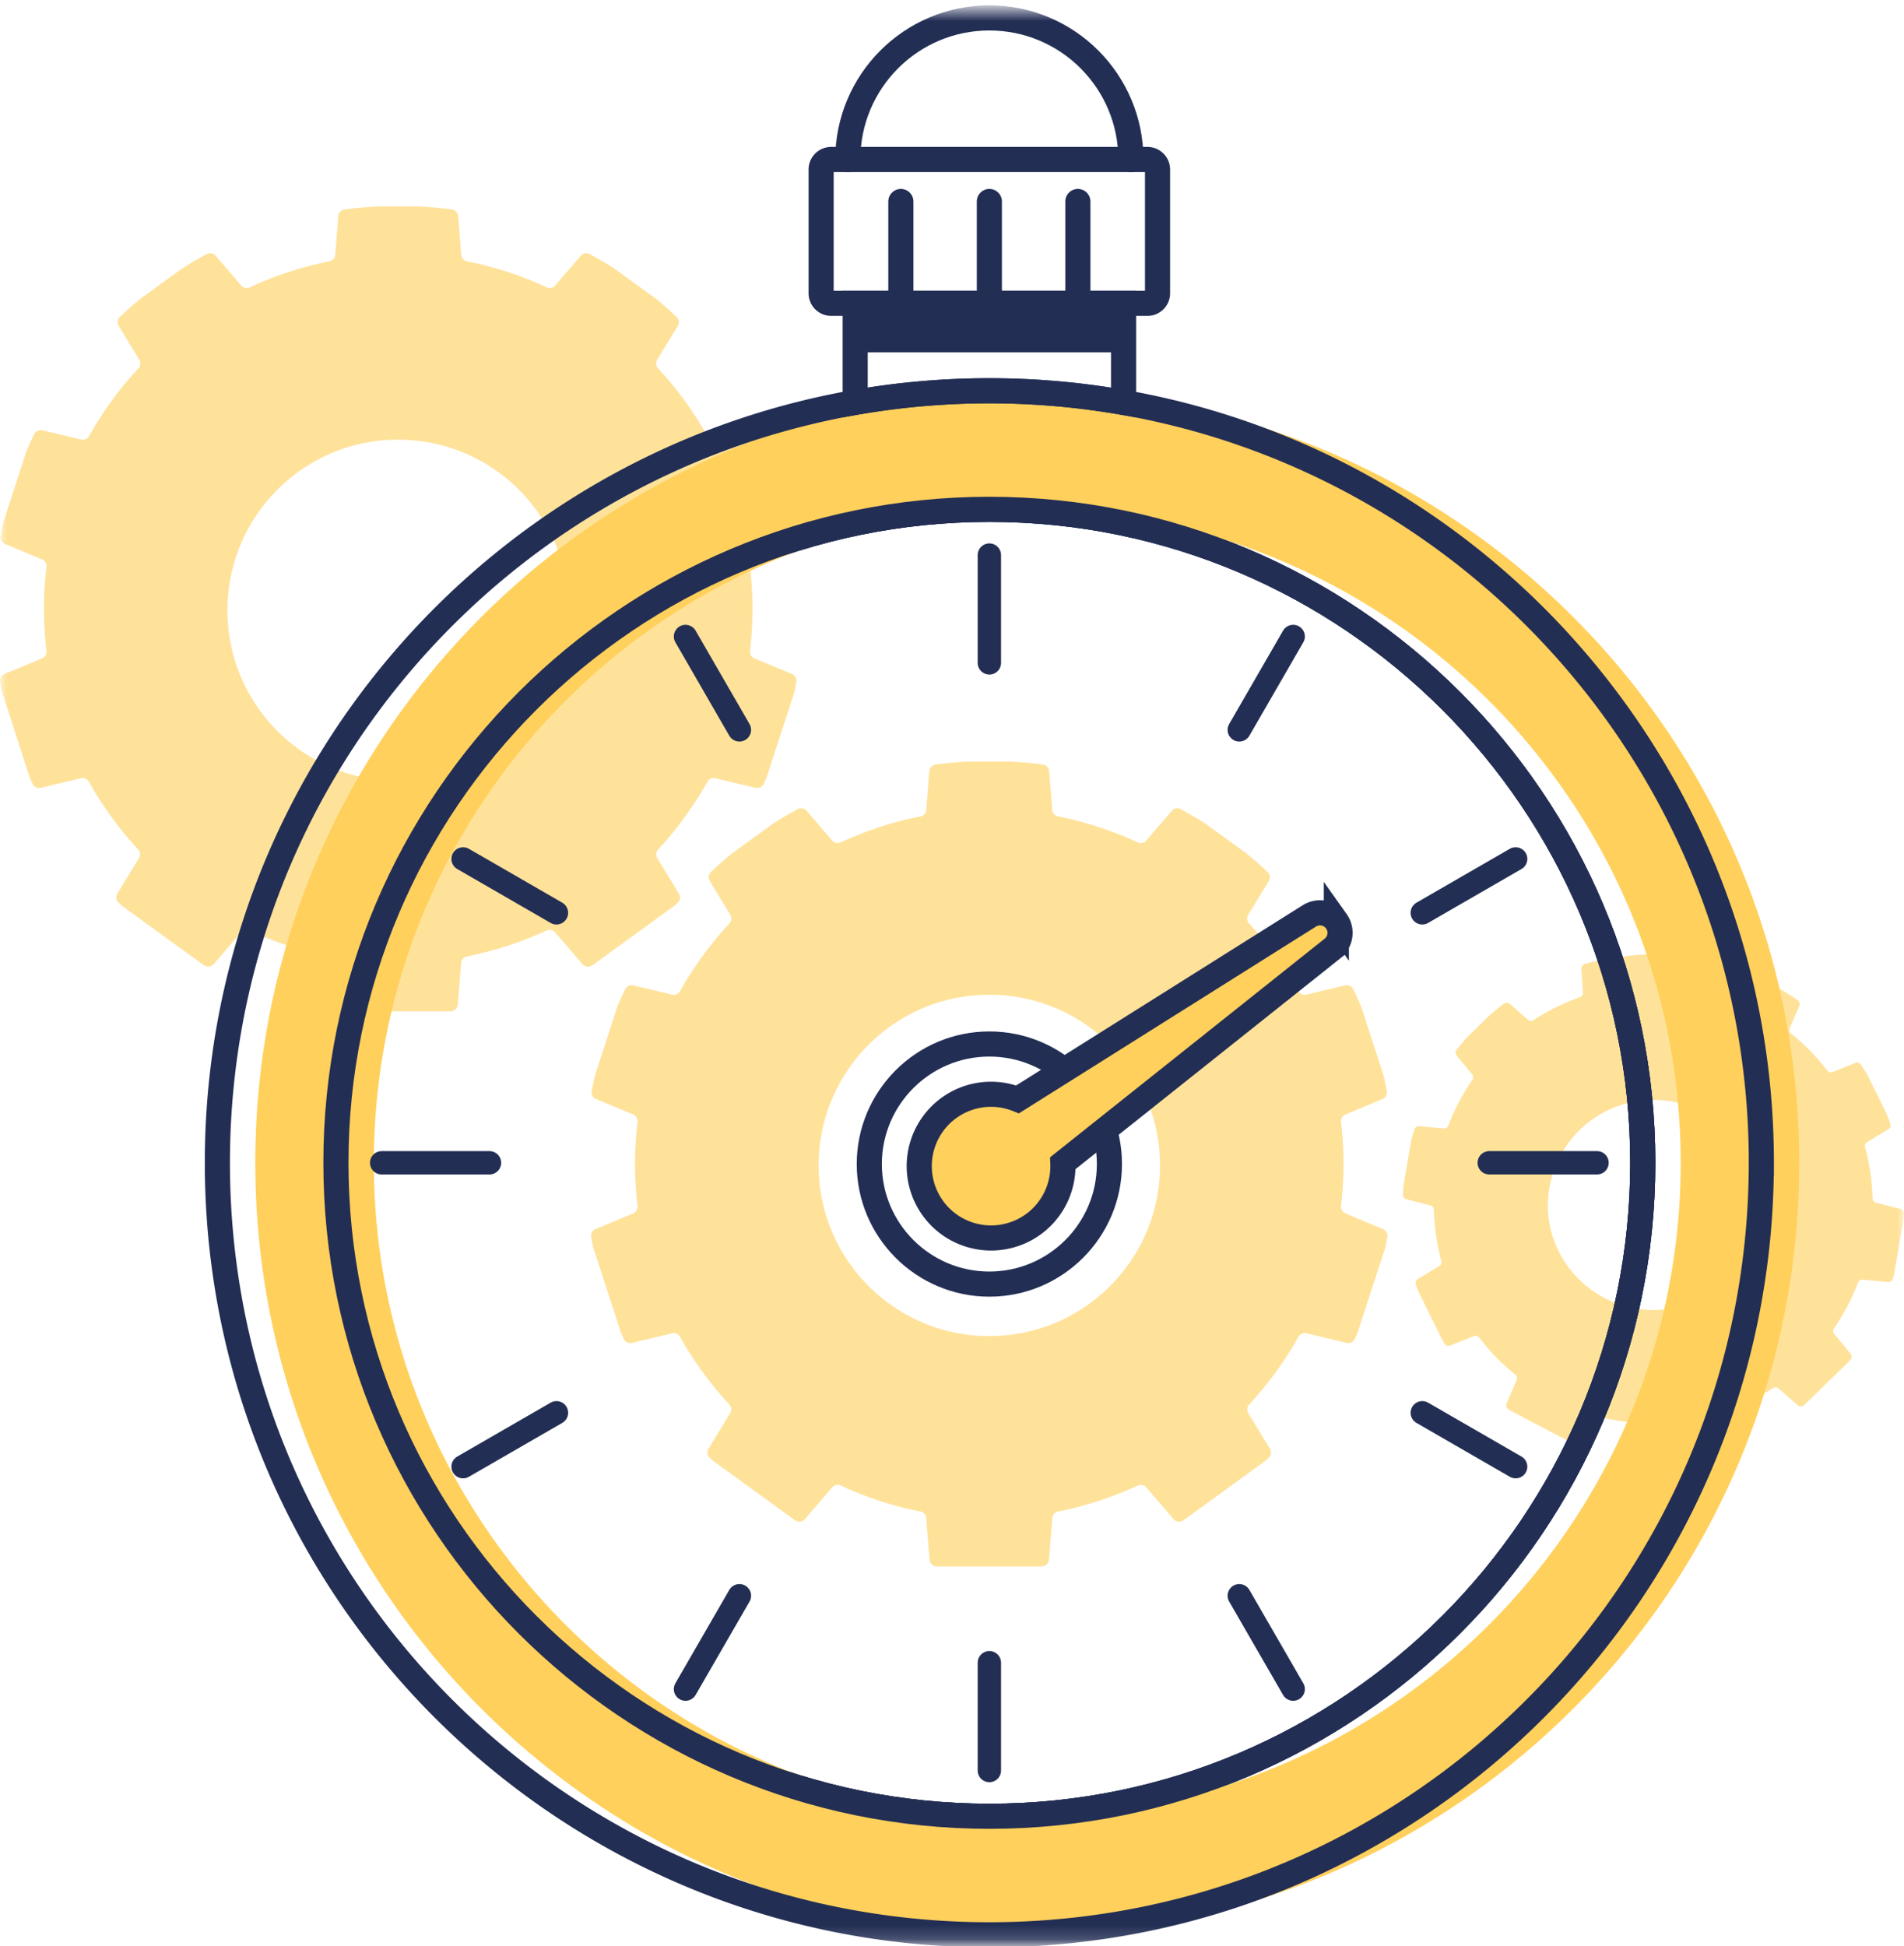 <svg xmlns="http://www.w3.org/2000/svg" width="136" height="139" fill="none" viewBox="0 0 136 139">
	<mask id="a" width="136" height="139" x="0" y="0" maskUnits="userSpaceOnUse" style="mask-type:luminance">
		<path fill="#fff" d="M136 .647H0v138.181h136z"/>
	</mask>
	<g mask="url(#a)">
		<path fill="#FFE29A" d="M42.24 68.976a.52.52 0 0 1-.643-.12l-1.943-2.262a.52.52 0 0 0-.612-.133 25.3 25.3 0 0 1-5.685 1.851.516.516 0 0 0-.418.468l-.24 2.976a.52.52 0 0 1-.449.473h-.009c-.022 0-.043.007-.07.007h-7.478c-.025 0-.046 0-.074-.007a.52.52 0 0 1-.449-.473l-.243-2.98a.51.51 0 0 0-.418-.464 25 25 0 0 1-5.685-1.854.52.52 0 0 0-.612.132l-1.943 2.266a.52.52 0 0 1-.643.12l-.067-.037q-.03-.017-.059-.04L8.704 64.69q-.028-.02-.052-.043a5 5 0 0 1-.184-.175.514.514 0 0 1-.087-.646l1.547-2.536a.51.51 0 0 0-.065-.621 25.6 25.6 0 0 1-3.517-4.83.51.51 0 0 0-.569-.253l-2.86.683a.516.516 0 0 1-.587-.277q-.1-.214-.196-.427c-.013-.019-.016-.04-.022-.059l-1.968-6.09v-.01q-.07-.345-.132-.701a.52.52 0 0 1 .314-.566l2.68-1.116a.51.51 0 0 0 .311-.541 26 26 0 0 1-.175-2.992c0-1.011.062-2.01.175-2.995a.52.52 0 0 0-.31-.54L.36 38.853a.52.52 0 0 1-.311-.57q.104-.55.224-1.09c0-.016.01-.035.016-.05l1.586-4.886.019-.049q.26-.605.547-1.196a.52.52 0 0 1 .587-.277l2.768.658a.52.52 0 0 0 .568-.252 25.3 25.3 0 0 1 3.518-4.827.515.515 0 0 0 .064-.624L8.48 23.283a.52.52 0 0 1 .08-.645q.697-.66 1.436-1.273a.1.1 0 0 1 .03-.022l2.983-2.168s.021-.015.034-.021a28 28 0 0 1 1.728-1.009.52.52 0 0 1 .636.123l1.82 2.122c.151.178.4.228.612.132a25.2 25.2 0 0 1 5.685-1.854.516.516 0 0 0 .418-.464l.222-2.767a.52.52 0 0 1 .446-.474 28 28 0 0 1 2.3-.212h3.065q1.163.058 2.303.212c.24.03.424.23.446.474l.221 2.767c.016.23.19.421.418.464a25 25 0 0 1 5.685 1.854.514.514 0 0 0 .612-.132l1.82-2.122a.52.52 0 0 1 .637-.123q.884.472 1.728 1.009.018.01.03.021l3.005 2.184.03.021q.73.606 1.418 1.258c.178.169.212.44.083.645l-1.467 2.408a.516.516 0 0 0 .065.624 25.5 25.5 0 0 1 3.517 4.827.51.51 0 0 0 .57.252l2.766-.658a.52.52 0 0 1 .588.277c.19.394.375.793.547 1.196q.014.025.018.05l1.587 4.885a.3.3 0 0 1 .015.05c.08.359.16.722.225 1.09a.514.514 0 0 1-.31.57l-2.648 1.103a.515.515 0 0 0-.31.542c.113.977.175 1.977.175 2.991a26 26 0 0 1-.176 2.992.52.52 0 0 0 .31.541l2.682 1.116a.52.52 0 0 1 .314.566q-.063.355-.133.701v.01l-1.98 6.09-.021.059-.197.427a.52.52 0 0 1-.587.277l-2.86-.683a.516.516 0 0 0-.569.252 26 26 0 0 1-3.517 4.834.51.51 0 0 0-.065.62l1.544 2.534a.52.52 0 0 1-.086.652l-.178.163q-.023.022-.047.04l-5.805 4.222c-.018.015-.04.027-.058.04l-.068.037zm-1.608-25.381c0-6.734-5.46-12.191-12.194-12.191s-12.191 5.457-12.191 12.19c0 6.734 5.46 12.192 12.19 12.192 6.731 0 12.195-5.458 12.195-12.191m88.201 56.802a.324.324 0 0 1-.406-.016l-1.392-1.214a.32.32 0 0 0-.388-.025 15.8 15.8 0 0 1-3.32 1.642.32.32 0 0 0-.216.323l.12 1.848a.32.32 0 0 1-.233.329h-.007s-.027.009-.043.009l-4.584.667h-.046a.326.326 0 0 1-.317-.249l-.415-1.805a.32.32 0 0 0-.298-.249 15.5 15.5 0 0 1-3.65-.63.32.32 0 0 0-.363.136l-.99 1.561a.32.32 0 0 1-.384.129l-.043-.015-.04-.019-3.93-2.066-.036-.021a2 2 0 0 1-.129-.092.32.32 0 0 1-.112-.388l.723-1.694a.314.314 0 0 0-.095-.375 15.7 15.7 0 0 1-2.586-2.647.32.32 0 0 0-.372-.105l-1.694.674a.32.32 0 0 1-.385-.118q-.08-.12-.159-.245c-.01-.012-.013-.022-.019-.034l-1.755-3.557v-.007q-.076-.207-.145-.418a.33.33 0 0 1 .141-.375l1.544-.922a.32.32 0 0 0 .144-.36q-.236-.891-.374-1.817a16 16 0 0 1-.16-1.851.32.32 0 0 0-.241-.305l-1.721-.44a.32.32 0 0 1-.243-.322q.015-.346.04-.689c0-.009 0-.022.003-.03l.538-3.137.006-.034c.071-.261.148-.526.231-.78a.32.32 0 0 1 .335-.222l1.756.156a.316.316 0 0 0 .325-.205 15.7 15.7 0 0 1 1.725-3.272.32.32 0 0 0-.015-.387l-1.113-1.344a.325.325 0 0 1-.009-.403 20 20 0 0 1 .781-.925l1.635-1.596s.013-.012.019-.015q.47-.403.968-.772a.325.325 0 0 1 .403.019l1.304 1.14a.32.32 0 0 0 .388.025 15.5 15.5 0 0 1 3.32-1.642.32.32 0 0 0 .215-.323l-.111-1.716a.32.32 0 0 1 .231-.329q.682-.195 1.393-.335l1.878-.273q.72-.07 1.43-.077a.32.32 0 0 1 .314.249l.385 1.678a.32.32 0 0 0 .298.25c1.254.064 2.478.28 3.649.63a.32.32 0 0 0 .363-.135l.925-1.464a.326.326 0 0 1 .381-.132 17 17 0 0 1 1.172.477l2.035 1.07s.016.006.022.012q.502.305.981.645a.32.32 0 0 1 .108.388l-.686 1.605a.315.315 0 0 0 .095.375 15.7 15.7 0 0 1 2.586 2.647c.089.114.24.157.372.105l1.639-.652a.32.32 0 0 1 .385.117 14 14 0 0 1 .458.713l1.408 2.853s.009.02.012.031c.08.212.163.43.237.65.049.14-.01.3-.142.377l-1.525.913a.32.32 0 0 0-.141.36q.235.885.375 1.817c.092.621.141 1.237.16 1.848a.32.32 0 0 0 .239.305l1.744.446a.32.32 0 0 1 .243.319c-.003.148-.012.295-.019.443v.006l-.673 3.911-.009.037-.084.28a.32.32 0 0 1-.334.221l-1.814-.163a.316.316 0 0 0-.326.206 16.3 16.3 0 0 1-1.725 3.278.32.32 0 0 0 .015.387l1.171 1.418a.32.32 0 0 1 .007.406 3 3 0 0 1-.12.144l-3.185 3.105s-.022.022-.034.028l-.037.027zm-3.246-15.42a7.555 7.555 0 0 0-14.953 2.17 7.553 7.553 0 0 0 14.949-2.17z"/>
		<path stroke="#232E54" stroke-linecap="round" stroke-miterlimit="10" stroke-width="1.794" d="M70.669 129.726c-25.736 0-46.675-20.938-46.675-46.674 0-25.735 20.939-46.674 46.675-46.674s46.673 20.94 46.673 46.674c0 25.736-20.938 46.674-46.673 46.674Z"/>
		<path stroke="#232E54" stroke-linecap="round" stroke-miterlimit="10" stroke-width="1.794" d="M117.342 83.052c0 25.739-20.936 46.674-46.673 46.674-25.739 0-46.675-20.935-46.675-46.674 0-25.738 20.936-46.674 46.675-46.674 25.737 0 46.673 20.936 46.673 46.674Z"/>
		<path fill="#FFE29A" d="M84.467 108.621a.52.52 0 0 1-.642-.119l-1.943-2.264a.52.52 0 0 0-.612-.131 25.3 25.3 0 0 1-5.686 1.851.516.516 0 0 0-.418.467l-.24 2.976a.52.52 0 0 1-.448.473h-.01c-.021 0-.043.007-.07.007H66.92c-.025 0-.046 0-.074-.007a.52.52 0 0 1-.449-.473l-.243-2.98a.51.51 0 0 0-.418-.463 25 25 0 0 1-5.685-1.855.52.52 0 0 0-.612.132l-1.943 2.267a.52.52 0 0 1-.642.119l-.068-.036q-.03-.019-.059-.04l-5.795-4.209c-.019-.016-.037-.028-.053-.044a4 4 0 0 1-.184-.175.514.514 0 0 1-.086-.646l1.546-2.536a.51.51 0 0 0-.064-.622 25.6 25.6 0 0 1-3.518-4.83.51.51 0 0 0-.568-.252l-2.86.683a.515.515 0 0 1-.587-.277q-.1-.213-.197-.427c-.012-.019-.015-.04-.021-.059l-1.98-6.091v-.01q-.072-.345-.133-.7a.52.52 0 0 1 .314-.565l2.681-1.117a.51.51 0 0 0 .31-.54 26 26 0 0 1-.175-2.993c0-1.011.062-2.01.176-2.995a.52.52 0 0 0-.311-.54l-2.647-1.101a.52.52 0 0 1-.31-.57q.102-.549.224-1.09c0-.016.009-.034.015-.05l1.587-4.885.018-.05c.172-.403.357-.802.547-1.196a.52.52 0 0 1 .587-.276l2.768.657a.516.516 0 0 0 .569-.252 25.4 25.4 0 0 1 3.517-4.827.515.515 0 0 0 .065-.624l-1.467-2.408a.52.52 0 0 1 .08-.645q.697-.66 1.436-1.273a.1.1 0 0 1 .03-.022l2.983-2.167s.022-.016.034-.022a28 28 0 0 1 1.728-1.008.52.52 0 0 1 .636.123l1.82 2.121c.151.179.4.228.612.132a25.2 25.2 0 0 1 5.686-1.854.516.516 0 0 0 .418-.464l.221-2.767a.52.52 0 0 1 .446-.474 28 28 0 0 1 2.3-.212h3.065c.775.04 1.544.108 2.303.212a.52.52 0 0 1 .446.474l.221 2.767c.016.23.191.421.419.464a25 25 0 0 1 5.685 1.854c.212.099.46.047.612-.132l1.82-2.121a.52.52 0 0 1 .636-.123c.59.313 1.166.652 1.728 1.008q.019.011.03.022l3.005 2.183.03.021q.73.606 1.418 1.258c.178.169.212.44.083.645l-1.466 2.408a.515.515 0 0 0 .064.624 25.5 25.5 0 0 1 3.517 4.827.51.51 0 0 0 .57.252l2.766-.657a.52.52 0 0 1 .588.276q.287.591.547 1.196.013.025.018.05l1.587 4.885a.3.3 0 0 1 .016.05c.08.36.16.722.224 1.09a.514.514 0 0 1-.31.57l-2.648 1.104a.514.514 0 0 0-.31.54c.113.978.175 1.978.175 2.992a26 26 0 0 1-.176 2.992.52.52 0 0 0 .311.541l2.681 1.117a.52.52 0 0 1 .314.565q-.065.355-.132.7v.01l-1.98 6.091q-.012.029-.022.059l-.197.427a.52.52 0 0 1-.587.277l-2.86-.683a.515.515 0 0 0-.568.252 26 26 0 0 1-3.518 4.834.51.51 0 0 0-.065.621l1.544 2.533a.52.52 0 0 1-.086.652q-.087.082-.178.163-.023.023-.046.04l-5.806 4.221c-.018.016-.04.029-.058.041l-.068.036zm-1.608-25.38c0-6.735-5.46-12.192-12.194-12.192S58.474 76.506 58.474 83.24c0 6.733 5.46 12.19 12.191 12.19 6.73 0 12.194-5.457 12.194-12.19"/>
		<path fill="#FFD05C" d="M82.964 28.747a55.3 55.3 0 0 0-9.587-.833 55.6 55.6 0 0 0-9.583.83C37.91 33.282 18.236 55.869 18.236 83.056c0 30.448 24.687 55.138 55.141 55.138 30.455 0 55.139-24.687 55.139-55.138 0-27.184-19.669-49.774-45.554-54.309zm-9.587 100.979c-25.738 0-46.673-20.935-46.673-46.674 0-25.738 20.935-46.674 46.673-46.674s46.674 20.936 46.674 46.674c0 25.739-20.935 46.674-46.674 46.674" style="mix-blend-mode:multiply"/>
		<path stroke="#232E54" stroke-linecap="round" stroke-miterlimit="10" stroke-width="1.794" d="M117.342 83.052c0 25.739-20.936 46.674-46.673 46.674-25.739 0-46.675-20.935-46.675-46.674 0-25.738 20.936-46.674 46.675-46.674 25.737 0 46.673 20.936 46.673 46.674Z"/>
		<path stroke="#232E54" stroke-linecap="round" stroke-miterlimit="10" stroke-width="1.794" d="M70.669 91.717c-4.73 0-8.576-3.846-8.576-8.576 0-4.729 3.846-8.574 8.576-8.574 4.728 0 8.575 3.846 8.575 8.575s-3.847 8.575-8.575 8.575Z"/>
		<path stroke="#232E54" stroke-linecap="round" stroke-miterlimit="10" stroke-width="1.668" d="M70.669 39.647v7.699m-21.704-1.885 3.85 6.67m-19.737 9.217 6.669 3.85M27.263 83.052h7.7m-1.885 21.704 6.669-3.849m9.218 19.737 3.85-6.669m17.854 12.483v-7.699m21.701 1.885-3.85-6.669m19.74-9.219-6.669-3.849m12.483-17.855h-7.699m1.885-21.704-6.669 3.85M92.37 45.461l-3.85 6.67"/>
		<g fill="#FFD05C" style="mix-blend-mode:multiply">
			<path d="M95.454 65.803a1.43 1.43 0 0 0-1.93-.384l-20.84 13.104a5.12 5.12 0 0 0-4.859.578 5.133 5.133 0 1 0 5.94 8.373 5.13 5.13 0 0 0 2.153-4.394l19.26-15.333a1.43 1.43 0 0 0 .276-1.947z"/>
			<path d="M95.454 65.803a1.43 1.43 0 0 0-1.93-.384l-20.84 13.104a5.12 5.12 0 0 0-4.859.578 5.133 5.133 0 1 0 5.94 8.373 5.13 5.13 0 0 0 2.153-4.394l19.26-15.333a1.43 1.43 0 0 0 .276-1.947z"/>
		</g>
		<path fill="#FFD05C" d="M95.454 65.803a1.43 1.43 0 0 0-1.93-.384l-20.84 13.104a5.12 5.12 0 0 0-4.859.578 5.133 5.133 0 1 0 5.94 8.373 5.13 5.13 0 0 0 2.153-4.394l19.26-15.333a1.43 1.43 0 0 0 .276-1.947z"/>
		<path stroke="#232E54" stroke-linecap="round" stroke-miterlimit="10" stroke-width="1.794" d="M95.454 65.803a1.43 1.43 0 0 0-1.93-.384l-20.84 13.104a5.12 5.12 0 0 0-4.859.578 5.133 5.133 0 1 0 5.94 8.373 5.13 5.13 0 0 0 2.153-4.394l19.26-15.333a1.43 1.43 0 0 0 .276-1.947z"/>
		<path stroke="#232E54" stroke-linecap="round" stroke-miterlimit="10" stroke-width="1.794" d="M125.808 83.052c0 30.449-24.687 55.139-55.139 55.139s-55.142-24.687-55.142-55.139c0-27.183 19.672-49.773 45.558-54.311a55.6 55.6 0 0 1 19.171.003c25.882 4.535 45.555 27.125 45.555 54.308z"/>
		<path stroke="#232E54" stroke-linecap="round" stroke-miterlimit="10" stroke-width="1.794" d="M80.255 21.666v7.081a55.3 55.3 0 0 0-9.587-.833c-3.272 0-6.472.286-9.584.83v-7.078z"/>
		<path stroke="#232E54" stroke-linecap="round" stroke-miterlimit="10" stroke-width="1.794" d="M81.962 11.39h-22.59a.72.72 0 0 0-.72.72v8.837a.72.72 0 0 0 .72.719h22.59a.72.72 0 0 0 .719-.72V12.11a.72.72 0 0 0-.72-.72Z"/>
		<path stroke="#232E54" stroke-linecap="round" stroke-miterlimit="10" stroke-width="1.794" d="M60.558 11.39c0-5.583 4.526-10.11 10.11-10.11s10.11 4.527 10.11 10.11m-16.431 3.001v7.275m12.643-7.275v7.275m-6.321-7.275v7.275"/>
		<path fill="#232E54" d="M80.255 21.666H61.084v3.499h19.17z"/>
	</g>
</svg>
